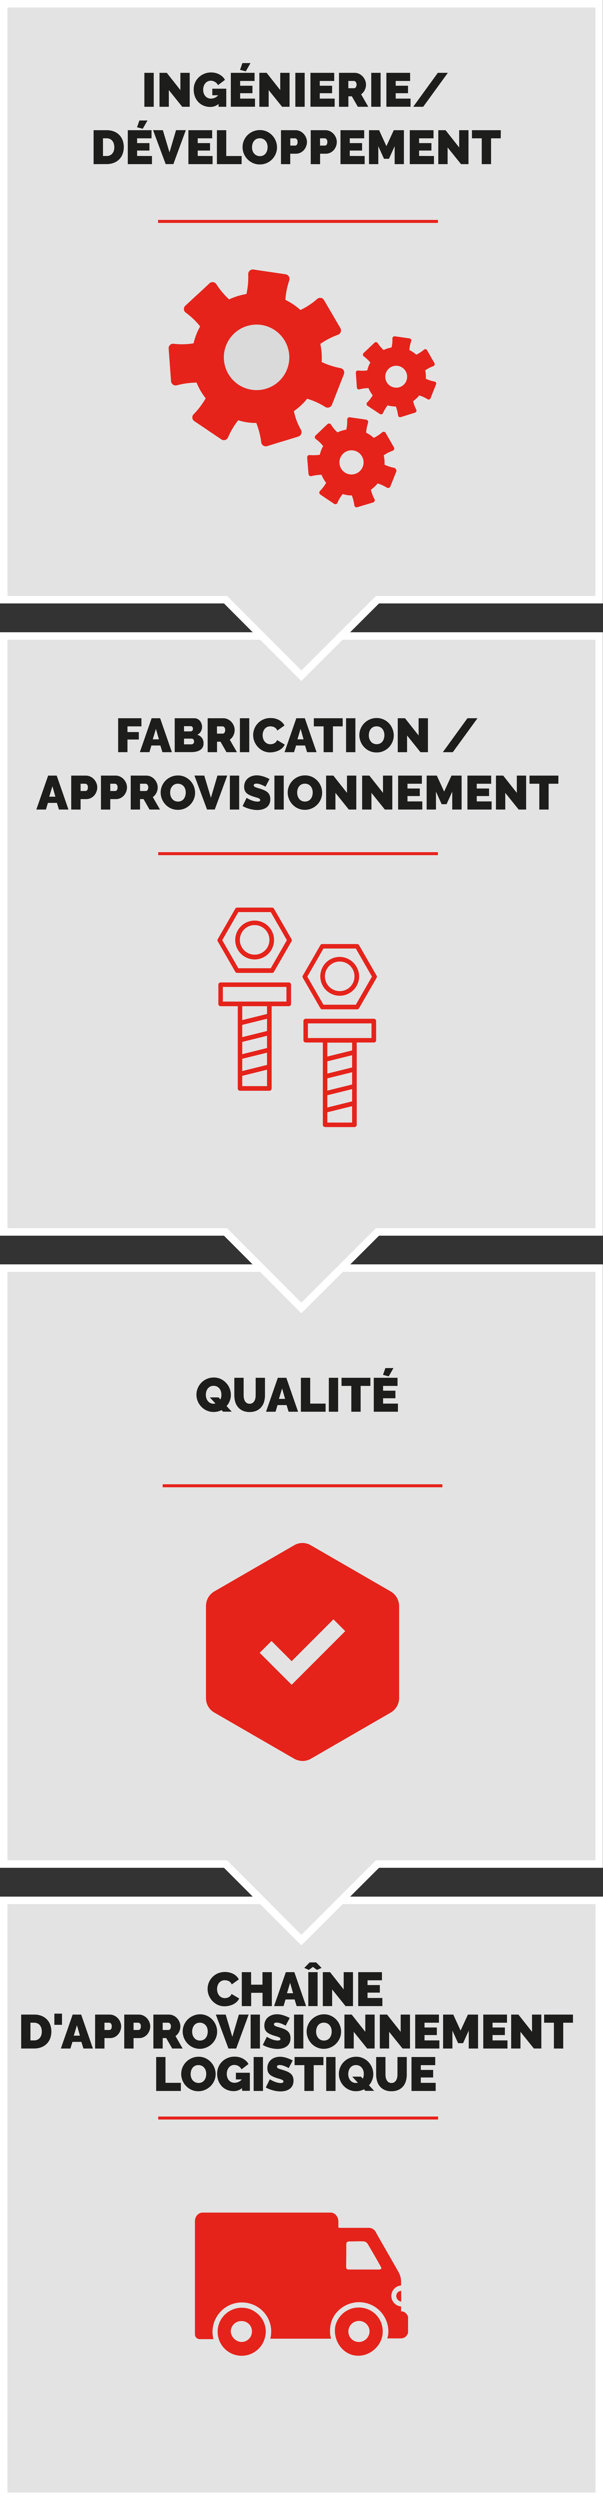 <?xml version="1.0" encoding="UTF-8"?> <svg xmlns="http://www.w3.org/2000/svg" viewBox="0 0 404 1673.4"><rect x="0" y="0" width="404" height="1673.4" fill="#333333" stroke="none"/><defs><style>.cls-1{fill:#e3e3e3;stroke:#fff;stroke-width:5px;}.cls-1,.cls-2{stroke-miterlimit:10;}.cls-2,.cls-3{fill:none;}.cls-2{stroke:#e5231b;stroke-width:2px;}.cls-4{fill:#e5231b;}.cls-5{fill:#dadada;}.cls-6{fill:#1d1d1b;}</style></defs><g id="Livello_1" data-name="Livello 1"><polyline class="cls-1" points="401.5 1522.4 401.5 1670.9 2.5 1670.9 2.5 1272 401.5 1272 401.5 1420.5 401.5 1522.4"></polyline><line class="cls-2" x1="293.5" y1="1417.7" x2="106" y2="1417.7"></line><rect class="cls-3" x="31.3" y="1327.1" width="339.5" height="121.6"></rect><path class="cls-4" d="M224.8,1556.4c-2.1,8.8,3.7,18.8,12.8,20.2,9.8,1.6,19.1-6.7,18.8-16.3a15.81,15.81,0,0,0-13.7-15.6A16.12,16.12,0,0,0,224.8,1556.4Zm8.6,4.2a7.1,7.1,0,0,1,14.2,0,7.22,7.22,0,0,1-7,7A7,7,0,0,1,233.4,1560.6Z"></path><path class="cls-4" d="M147.4,1553.8a16.08,16.08,0,1,0,29.8,11.9c2.8-8.1-1.4-16.7-9.5-20A16.26,16.26,0,0,0,147.4,1553.8Zm7.2,6.8a7.06,7.06,0,0,1,7.2-7,6.84,6.84,0,0,1,7,7,7,7,0,0,1-7,7A7.64,7.64,0,0,1,154.6,1560.6Z"></path><path class="cls-4" d="M268.8,1540.6v-7.2a3.38,3.38,0,0,0-3.3,3.5A4,4,0,0,0,268.8,1540.6Z"></path><path class="cls-4" d="M130.6,1487.3v75.1a3.21,3.21,0,0,0,3.3,3.3H143a19.32,19.32,0,0,1,1.4-13.5,19.62,19.62,0,0,1,24.6-9.8,19.4,19.4,0,0,1,12.1,23h40.7a20.32,20.32,0,0,1-.2-9.8c2.1-9.5,12.1-16,21.9-14.4a19.63,19.63,0,0,1,16.7,19.1,16.59,16.59,0,0,1-.7,4.9h8.6c2.6,0,4.2-.9,5.3-3.7v-10.9c-.9-1.9-2.1-3.5-4.7-3.5v-3.3a7.08,7.08,0,0,1-6.5-7,7,7,0,0,1,6.5-7v-3a12.91,12.91,0,0,0-1.6-5.8c-4.9-8.8-10-17.4-15.1-26.5a5.42,5.42,0,0,0-5.3-3.3H227.4c-.5,0-.7-.2-.7-.7V1487c0-3.3-2.3-6-5.1-6H135.8C132.7,1481,130.4,1483.8,130.6,1487.3ZM232,1502.4c0-1.4.5-2.1,2.1-2.1,3.3,0,6.7-.2,10,0a4.12,4.12,0,0,1,2.1,1.4c3,5.1,6,10.2,8.8,15.3q1.35,2.1-1.2,2.1h-20c-1.4,0-1.9-.5-1.9-1.9C232,1512.4,232,1507.6,232,1502.4Z"></path><polygon class="cls-1" points="2.5 848.8 2.5 1247.7 151.1 1247.7 201.9 1298.6 252.9 1247.7 401.4 1247.7 401.4 1099.2 401.4 997.3 401.4 848.8 2.5 848.8"></polygon><line class="cls-2" x1="296.4" y1="994.5" x2="109" y2="994.5"></line><rect class="cls-3" x="32.9" y="923.9" width="339.5" height="60.8"></rect><path class="cls-4" d="M261.7,1065.2l-53.5-30.9a11,11,0,0,0-11.1,0l-53.5,30.9a11.3,11.3,0,0,0-5.6,9.6v61.9a11.05,11.05,0,0,0,5.6,9.6l53.5,30.9a12,12,0,0,0,5.6,1.5,10.93,10.93,0,0,0,5.6-1.5l53.5-30.9a11.3,11.3,0,0,0,5.6-9.6v-61.9A11.4,11.4,0,0,0,261.7,1065.2Zm-66.3,62.5L174,1106.3l7.9-7.9,13.5,13.5,28-28,7.9,7.9Z"></path><polygon class="cls-1" points="2.5 425.7 2.5 824.6 151.1 824.6 201.9 875.5 252.9 824.6 401.4 824.6 401.4 676.1 401.4 574.2 401.4 425.7 2.5 425.7"></polygon><line class="cls-2" x1="293.4" y1="571.4" x2="106" y2="571.4"></line><rect class="cls-3" x="31.3" y="480.8" width="339.5" height="121.6"></rect><path class="cls-4" d="M170.6,616.2a13,13,0,1,0,13,13A13,13,0,0,0,170.6,616.2Zm0,22.8a9.9,9.9,0,1,1,9.9-9.9A9.86,9.86,0,0,1,170.6,639Z"></path><path class="cls-4" d="M227.6,640.5a13,13,0,1,0,13,13A13.17,13.17,0,0,0,227.6,640.5Zm0,22.9a9.9,9.9,0,1,1,9.9-9.9A9.86,9.86,0,0,1,227.6,663.4Z"></path><path class="cls-4" d="M195.3,628.6l-11.7-20.3a1.56,1.56,0,0,0-1.3-.8H158.9a1.44,1.44,0,0,0-1.3.8l-11.7,20.3a1.36,1.36,0,0,0,0,1.5l11.7,20.3a1.56,1.56,0,0,0,1.3.8h23.4a1.44,1.44,0,0,0,1.3-.8l11.7-20.3A1.36,1.36,0,0,0,195.3,628.6Zm-13.9,19.5H159.7l-10.8-18.8,10.8-18.8h21.7l10.8,18.8Z"></path><path class="cls-4" d="M195,672V659.1a1.54,1.54,0,0,0-1.5-1.5H147.8a1.54,1.54,0,0,0-1.5,1.5V672a1.54,1.54,0,0,0,1.5,1.5h11.5v55.1a1.54,1.54,0,0,0,1.5,1.5h19.7a1.54,1.54,0,0,0,1.5-1.5V673.5h11.5A1.54,1.54,0,0,0,195,672Zm-16.1,29.5-16.6,4.1v-8.2l16.6-4.1Zm-16.6,7.2,16.6-4.1v8.2l-16.6,4.1Zm16.6-18.6-16.6,4.1V686l16.6-4.1ZM162.3,727v-6.9l16.6-4.1v11Zm16.6-48.3-16.6,4.1v-9.3h16.6Zm13-8.3H149.3v-9.8h42.6Z"></path><path class="cls-4" d="M252.3,653l-11.7-20.3a1.56,1.56,0,0,0-1.3-.8H215.9a1.44,1.44,0,0,0-1.3.8L202.9,653a1.36,1.36,0,0,0,0,1.5l11.7,20.3a1.56,1.56,0,0,0,1.3.8h23.4a1.44,1.44,0,0,0,1.3-.8l11.7-20.3A1.36,1.36,0,0,0,252.3,653Zm-13.9,19.5H216.7l-10.8-18.8,10.8-18.8h21.7l10.8,18.8Z"></path><path class="cls-4" d="M252,696.3V683.4a1.54,1.54,0,0,0-1.5-1.5H204.8a1.54,1.54,0,0,0-1.5,1.5v12.9a1.54,1.54,0,0,0,1.5,1.5h11.5v55.1a1.54,1.54,0,0,0,1.5,1.5h19.7a1.54,1.54,0,0,0,1.5-1.5V697.8h11.5A1.47,1.47,0,0,0,252,696.3Zm-16.1,29.6L219.3,730v-8.2l16.6-4.1Zm-16.6,7.2,16.6-4.1v8.2l-16.6,4.1Zm16.6-18.6-16.6,4.1v-8.2l16.6-4.1Zm-16.6,36.9v-6.9l16.6-4.1v11Zm16.6-48.3-16.6,4.1v-9.3h16.6Zm13-8.3H206.3V685h42.6Z"></path><polygon class="cls-1" points="2.5 2.5 2.5 401.4 151.1 401.4 201.9 452.3 252.9 401.4 401.4 401.4 401.4 252.9 401.4 151 401.4 2.5 2.5 2.5"></polygon><line class="cls-2" x1="293.4" y1="148.2" x2="105.9" y2="148.2"></line><rect class="cls-3" x="31.2" y="57.6" width="339.5" height="121.6"></rect><path class="cls-5" d="M175.2,217.5a21.93,21.93,0,1,0,18.5,24.9A21.91,21.91,0,0,0,175.2,217.5Z"></path><path class="cls-4" d="M196.9,275.2a43.68,43.68,0,0,0,8.9-8.3,47.9,47.9,0,0,1,12.1,5.5,3.1,3.1,0,0,0,4.5-1.5l3.5-8.9,1-2.6,3.5-8.9a3,3,0,0,0-2.3-4.1,53.09,53.09,0,0,1-12.6-4.1,44,44,0,0,0-.9-12.1,51.32,51.32,0,0,1,11.8-6.1,3.12,3.12,0,0,0,1.7-4.4l-4.8-8.2-1.4-2.4-4.8-8.2a3,3,0,0,0-4.7-.7,48.24,48.24,0,0,1-11.1,7.3,43.66,43.66,0,0,0-10.1-6.8,51,51,0,0,1,2.6-13,3.13,3.13,0,0,0-2.4-4.1l-9.4-1.4-2.8-.4-9.4-1.4a3.08,3.08,0,0,0-3.5,3.2,52.05,52.05,0,0,1-1.2,13.2,44.77,44.77,0,0,0-11.6,3.6,51.42,51.42,0,0,1-8.5-10.1,3,3,0,0,0-4.7-.6l-7,6.5-2.1,1.9-7,6.5a3,3,0,0,0,.3,4.7,49.63,49.63,0,0,1,9.6,9.2,40.85,40.85,0,0,0-4.4,11.3,46.67,46.67,0,0,1-13.3.3,3,3,0,0,0-3.4,3.3l.7,9.5.2,2.8.7,9.5a3.1,3.1,0,0,0,3.9,2.7,53,53,0,0,1,13.2-1.8,42.37,42.37,0,0,0,6.1,10.5,51.63,51.63,0,0,1-8,10.6,3,3,0,0,0,.4,4.7l7.9,5.3,2.3,1.6,7.9,5.3a3,3,0,0,0,4.5-1.4,51.06,51.06,0,0,1,6.8-11.4,37.53,37.53,0,0,0,6,1.4,41.67,41.67,0,0,0,6.1.4A53,53,0,0,1,175,296a3.08,3.08,0,0,0,4,2.6l9.1-2.8,2.7-.8,9.1-2.8a3.13,3.13,0,0,0,1.8-4.4A42.55,42.55,0,0,1,196.9,275.2Zm-3.3-32.8a21.93,21.93,0,1,1-18.5-24.9A22,22,0,0,1,193.6,242.4Z"></path><path class="cls-4" d="M264,313.1a24.75,24.75,0,0,1-6.4-2.1,21.39,21.39,0,0,0-.5-6.2,22.94,22.94,0,0,1,6-3.1,1.58,1.58,0,0,0,.8-2.3l-2.4-4.2-.7-1.2-2.4-4.2a1.58,1.58,0,0,0-2.4-.4,25.73,25.73,0,0,1-5.6,3.7,22,22,0,0,0-5.1-3.5,28.32,28.32,0,0,1,1.3-6.6,1.66,1.66,0,0,0-1.2-2.1l-4.8-.7-1.4-.2-4.8-.7a1.58,1.58,0,0,0-1.8,1.6,24.58,24.58,0,0,1-.6,6.7,22.52,22.52,0,0,0-5.9,1.8,22.46,22.46,0,0,1-4.3-5.2,1.57,1.57,0,0,0-2.4-.3l-3.5,3.3-1,1-3.5,3.3a1.57,1.57,0,0,0,.2,2.4,23,23,0,0,1,4.9,4.7,19.34,19.34,0,0,0-2.2,5.8,32.59,32.59,0,0,1-6.8.2,1.53,1.53,0,0,0-1.7,1.7l.4,4.8.1,1.4.4,4.8a1.61,1.61,0,0,0,2,1.4,27.79,27.79,0,0,1,6.7-.9,24.34,24.34,0,0,0,3.1,5.4,26.78,26.78,0,0,1-4.1,5.4,1.56,1.56,0,0,0,.2,2.4l4,2.7,1.2.8,4,2.7a1.53,1.53,0,0,0,2.3-.7,24,24,0,0,1,3.5-5.8c1,.3,2,.5,3,.7a16.15,16.15,0,0,0,3.1.2,27.86,27.86,0,0,1,1.7,6.6,1.53,1.53,0,0,0,2,1.3l4.6-1.4,1.4-.4,4.6-1.4a1.55,1.55,0,0,0,.9-2.2,24.45,24.45,0,0,1-2.4-6.3,22.45,22.45,0,0,0,4.5-4.2,26.13,26.13,0,0,1,6.2,2.8,1.6,1.6,0,0,0,2.3-.7l1.8-4.5.5-1.3,1.8-4.5A2.21,2.21,0,0,0,264,313.1Zm-29.7,4.4a8.09,8.09,0,1,1,9.2-6.8A8.11,8.11,0,0,1,234.3,317.5Z"></path><path class="cls-4" d="M291.1,255.4a24,24,0,0,1-5.8-1.9,20.86,20.86,0,0,0-.4-5.6,23.37,23.37,0,0,1,5.4-2.8,1.46,1.46,0,0,0,.8-2l-2.2-3.8-.6-1.1-2.2-3.8a1.33,1.33,0,0,0-2.1-.3,23.7,23.7,0,0,1-5.1,3.3,20.63,20.63,0,0,0-4.6-3.1,19.58,19.58,0,0,1,1.2-5.9,1.45,1.45,0,0,0-1.1-1.9l-4.3-.6-1.3-.2-4.3-.6a1.44,1.44,0,0,0-1.6,1.5,20.06,20.06,0,0,1-.6,6,18.29,18.29,0,0,0-5.3,1.7,23.81,23.81,0,0,1-3.9-4.6,1.43,1.43,0,0,0-2.2-.3l-3.2,3-.9.9-3.2,3a1.49,1.49,0,0,0,.1,2.2,23.69,23.69,0,0,1,4.4,4.2,18.12,18.12,0,0,0-2,5.2,21,21,0,0,1-6.1.1,1.44,1.44,0,0,0-1.6,1.5l.3,4.3.1,1.3.3,4.3a1.35,1.35,0,0,0,1.8,1.2,22.89,22.89,0,0,1,6-.8,20.82,20.82,0,0,0,2.8,4.8,23.6,23.6,0,0,1-3.7,4.8,1.49,1.49,0,0,0,.2,2.2l3.6,2.4,1.1.7,3.6,2.4a1.44,1.44,0,0,0,2.1-.6,25.93,25.93,0,0,1,3.1-5.2,13.1,13.1,0,0,0,2.7.6,26.35,26.35,0,0,0,2.8.2,26.69,26.69,0,0,1,1.5,5.9,1.38,1.38,0,0,0,1.8,1.2l4.2-1.3,1.2-.4,4.2-1.3a1.43,1.43,0,0,0,.8-2,21.46,21.46,0,0,1-2.1-5.7,21,21,0,0,0,4.1-3.8,20.47,20.47,0,0,1,5.5,2.5,1.4,1.4,0,0,0,2.1-.7l1.6-4.1.5-1.2,1.6-4.1A1.34,1.34,0,0,0,291.1,255.4Zm-26.7,4a7.33,7.33,0,1,1,8.3-6.2A7.27,7.27,0,0,1,264.4,259.4Z"></path></g><g id="FR"><path class="cls-6" d="M96.73,71.47V48.75H103V71.47Z"></path><path class="cls-6" d="M113.11,60.3V71.47h-6.24V48.75h4.87l9.12,11.55V48.75h6.24V71.47h-5Z"></path><path class="cls-6" d="M146.42,69.58a8.4,8.4,0,0,1-5.6,2,11.38,11.38,0,0,1-4.22-.79,10.09,10.09,0,0,1-3.52-2.28,11.28,11.28,0,0,1-2.4-3.68,12.9,12.9,0,0,1-.9-5,11.09,11.09,0,0,1,.9-4.47,11.21,11.21,0,0,1,2.46-3.58,11.84,11.84,0,0,1,8.29-3.28,12.89,12.89,0,0,1,2.95.33,10.7,10.7,0,0,1,2.6,1,10.26,10.26,0,0,1,2.16,1.56,7.87,7.87,0,0,1,1.57,2.07l-4.64,3.55a5.22,5.22,0,0,0-2-2.16,5.46,5.46,0,0,0-2.85-.82,4.63,4.63,0,0,0-2.05.45,4.86,4.86,0,0,0-1.6,1.25,6,6,0,0,0-1.06,1.9,7.53,7.53,0,0,0-.38,2.42,7.38,7.38,0,0,0,.38,2.43,5.63,5.63,0,0,0,1.08,1.87,4.61,4.61,0,0,0,1.64,1.22,5.16,5.16,0,0,0,2.15.43,6.37,6.37,0,0,0,4.8-2.24h-3.94V59.37h9.35v12.1h-5.16Z"></path><path class="cls-6" d="M170.84,66v5.44H154.65V48.75h15.9v5.44h-9.66v3.2h8.25v5h-8.25V66Zm-6.18-18.24-3.84-1,1.6-4.54h5.41Z"></path><path class="cls-6" d="M180,60.3V71.47h-6.24V48.75h4.87l9.12,11.55V48.75H194V71.47h-5Z"></path><path class="cls-6" d="M197.88,71.47V48.75h6.24V71.47Z"></path><path class="cls-6" d="M224.21,66v5.44H208V48.75h15.91v5.44h-9.67v3.2h8.26v5h-8.26V66Z"></path><path class="cls-6" d="M227.13,71.47V48.75h10.43a6.88,6.88,0,0,1,3.07.69,8,8,0,0,1,2.42,1.79,8.25,8.25,0,0,1,1.58,2.53,7.65,7.65,0,0,1,.58,2.86,8.06,8.06,0,0,1-.87,3.7,7.47,7.47,0,0,1-2.4,2.8l4.8,8.35h-7l-4-7h-2.33v7Zm6.24-12.42h3.93a1.36,1.36,0,0,0,1.07-.64,2.78,2.78,0,0,0,.5-1.79,2.56,2.56,0,0,0-.58-1.81,1.61,1.61,0,0,0-1.15-.62h-3.77Z"></path><path class="cls-6" d="M248.73,71.47V48.75H255V71.47Z"></path><path class="cls-6" d="M275.06,66v5.44H258.87V48.75h15.9v5.44h-9.66v3.2h8.26v5h-8.26V66Z"></path><path class="cls-6" d="M300.05,48.75,283.54,71.47h-6.69l16.48-22.72Z"></path><path class="cls-6" d="M62.71,109.87V87.15h8.74a12.91,12.91,0,0,1,5,.89,10.05,10.05,0,0,1,5.76,6,13.78,13.78,0,0,1-.08,9.08,10,10,0,0,1-5.94,5.89,12.81,12.81,0,0,1-4.7.82ZM76.57,98.48a7.86,7.86,0,0,0-.35-2.4,5.37,5.37,0,0,0-1-1.86A4.63,4.63,0,0,0,73.59,93a5.11,5.11,0,0,0-2.14-.43H69v11.84h2.5a5,5,0,0,0,2.17-.45,4.53,4.53,0,0,0,1.62-1.25,5.32,5.32,0,0,0,1-1.89A7.74,7.74,0,0,0,76.57,98.48Z"></path><path class="cls-6" d="M101.82,104.43v5.44H85.62V87.15h15.91v5.44H91.86v3.2h8.26v5H91.86v3.59ZM95.64,86.19l-3.84-1,1.6-4.54h5.41Z"></path><path class="cls-6" d="M109.11,87.15,113.56,102l4.38-14.88h6.56l-8.35,22.72H111l-8.45-22.72Z"></path><path class="cls-6" d="M142.42,104.43v5.44H126.23V87.15h15.91v5.44h-9.67v3.2h8.26v5h-8.26v3.59Z"></path><path class="cls-6" d="M145.33,109.87V87.15h6.25v17.28h10.3v5.44Z"></path><path class="cls-6" d="M174,110.06a11,11,0,0,1-4.71-1,11.62,11.62,0,0,1-3.61-2.61,11.87,11.87,0,0,1-2.34-3.69,11.57,11.57,0,0,1-.83-4.29,11.21,11.21,0,0,1,.86-4.32,11.49,11.49,0,0,1,2.42-3.67A11.83,11.83,0,0,1,169.48,88a11.5,11.5,0,0,1,4.65-.94,11,11,0,0,1,4.71,1,11.56,11.56,0,0,1,3.62,2.63,11.91,11.91,0,0,1,2.32,3.71,11.63,11.63,0,0,1,.81,4.26,11.15,11.15,0,0,1-.86,4.3,11.58,11.58,0,0,1-6.07,6.19A11.18,11.18,0,0,1,174,110.06Zm-5.15-11.52a7.9,7.9,0,0,0,.31,2.23,6.18,6.18,0,0,0,1,1.9,5.21,5.21,0,0,0,6.28,1.33,4.61,4.61,0,0,0,1.61-1.38,5.76,5.76,0,0,0,.93-1.93,8.35,8.35,0,0,0,.3-2.21,7.9,7.9,0,0,0-.31-2.23,5.67,5.67,0,0,0-1-1.89,4.8,4.8,0,0,0-3.92-1.8,4.93,4.93,0,0,0-2.32.51,4.75,4.75,0,0,0-1.62,1.36,5.73,5.73,0,0,0-.94,1.92A8,8,0,0,0,168.86,98.54Z"></path><path class="cls-6" d="M188.25,109.87V87.15H198a6.88,6.88,0,0,1,3.07.69,7.9,7.9,0,0,1,2.42,1.79,8.25,8.25,0,0,1,1.58,2.53,7.46,7.46,0,0,1,.58,2.86,8,8,0,0,1-.55,2.93,8.21,8.21,0,0,1-1.52,2.53,7.34,7.34,0,0,1-2.37,1.76,7.13,7.13,0,0,1-3.05.65h-3.71v7Zm6.24-12.42h3.29a1.46,1.46,0,0,0,1.08-.53,2.78,2.78,0,0,0,.49-1.9,2.53,2.53,0,0,0-.57-1.92,1.77,1.77,0,0,0-1.16-.51h-3.13Z"></path><path class="cls-6" d="M208.18,109.87V87.15H218a6.92,6.92,0,0,1,3.08.69,7.86,7.86,0,0,1,2.41,1.79,8.47,8.47,0,0,1,1.59,2.53,7.64,7.64,0,0,1,.57,2.86,8.31,8.31,0,0,1-2.06,5.46,7.34,7.34,0,0,1-2.37,1.76,7.2,7.2,0,0,1-3.06.65h-3.71v7Zm6.24-12.42h3.3a1.44,1.44,0,0,0,1.07-.53,2.78,2.78,0,0,0,.5-1.9,2.53,2.53,0,0,0-.58-1.92,1.74,1.74,0,0,0-1.15-.51h-3.14Z"></path><path class="cls-6" d="M244.31,104.43v5.44H228.12V87.15H244v5.44h-9.66v3.2h8.25v5h-8.25v3.59Z"></path><path class="cls-6" d="M264.41,109.87v-12l-3.81,8.42h-3.33l-3.81-8.42v12h-6.24V87.15H254l4.89,10.69,4.93-10.69h6.79v22.72Z"></path><path class="cls-6" d="M290.74,104.43v5.44H274.55V87.15h15.9v5.44h-9.66v3.2h8.26v5h-8.26v3.59Z"></path><path class="cls-6" d="M299.89,98.7v11.17h-6.24V87.15h4.87l9.12,11.55V87.15h6.24v22.72h-5Z"></path><path class="cls-6" d="M335.48,92.59H329v17.28h-6.24V92.59h-6.56V87.15h19.33Z"></path><path class="cls-6" d="M79.16,503.47V480.75H94.75v5.44H85.4V490H93V495H85.4v8.45Z"></path><path class="cls-6" d="M101.59,480.75h5.7l7.87,22.72h-6.34L107.45,499h-6l-1.34,4.45H93.69Zm4.87,14.11-2-7-2.11,7Z"></path><path class="cls-6" d="M136.38,497.64a5,5,0,0,1-2.4,4.45,8.25,8.25,0,0,1-2.61,1,13.89,13.89,0,0,1-3.15.34H117.05V480.75h13.18a4.52,4.52,0,0,1,2.15.51,5.27,5.27,0,0,1,1.63,1.33,6.1,6.1,0,0,1,1,1.85,6.54,6.54,0,0,1,.37,2.13,6.21,6.21,0,0,1-.82,3.06,5.1,5.1,0,0,1-2.45,2.19,5.54,5.54,0,0,1,4.23,5.82Zm-13.09-11.58v3.49h4.26a2.08,2.08,0,0,0,1.16-.35,1.6,1.6,0,0,0,.53-1.41,1.71,1.71,0,0,0-.45-1.33,1.52,1.52,0,0,0-1-.4Zm6.75,10.3a2.17,2.17,0,0,0-.45-1.39,1.42,1.42,0,0,0-1.15-.56h-5.15v3.81h4.93a1.84,1.84,0,0,0,1.29-.48A1.78,1.78,0,0,0,130,496.36Z"></path><path class="cls-6" d="M139.13,503.47V480.75h10.43a6.88,6.88,0,0,1,3.07.69,7.74,7.74,0,0,1,2.42,1.79,8.25,8.25,0,0,1,1.58,2.53,7.42,7.42,0,0,1,.58,2.86,8.09,8.09,0,0,1-.87,3.7,7.47,7.47,0,0,1-2.4,2.8l4.8,8.35h-7l-4-7h-2.33v7Zm6.24-12.42h3.93a1.38,1.38,0,0,0,1.08-.64,2.85,2.85,0,0,0,.49-1.79,2.6,2.6,0,0,0-.57-1.81,1.64,1.64,0,0,0-1.16-.62h-3.77Z"></path><path class="cls-6" d="M160.73,503.47V480.75H167v22.72Z"></path><path class="cls-6" d="M169.62,491.92a11.38,11.38,0,0,1,3.08-7.72,11.38,11.38,0,0,1,8.54-3.58A11.41,11.41,0,0,1,187,482a8.91,8.91,0,0,1,3.6,3.6L185.78,489a4,4,0,0,0-.84-1.37,4.56,4.56,0,0,0-1.17-.87,5.35,5.35,0,0,0-1.33-.45,7.73,7.73,0,0,0-1.33-.12,4.62,4.62,0,0,0-3.92,1.9,6.23,6.23,0,0,0-.93,1.92,7.82,7.82,0,0,0-.3,2.13,7.48,7.48,0,0,0,.35,2.27,6,6,0,0,0,1,1.92,5,5,0,0,0,1.64,1.33,4.78,4.78,0,0,0,2.2.49,6,6,0,0,0,1.31-.14,5,5,0,0,0,1.29-.48,4.24,4.24,0,0,0,1.12-.86,3.94,3.94,0,0,0,.79-1.3l5.09,3a6.53,6.53,0,0,1-1.56,2.24,9.65,9.65,0,0,1-2.36,1.66,12.89,12.89,0,0,1-2.85,1,13.41,13.41,0,0,1-3,.35,10.58,10.58,0,0,1-4.63-1,11.7,11.7,0,0,1-3.61-2.67,12,12,0,0,1-2.35-3.78A11.44,11.44,0,0,1,169.62,491.92Z"></path><path class="cls-6" d="M198.52,480.75h5.7l7.87,22.72h-6.34L204.38,499h-6L197,503.47h-6.36Zm4.86,14.11-2-7-2.11,7Z"></path><path class="cls-6" d="M229.59,486.19h-6.53v17.28h-6.24V486.19h-6.56v-5.44h19.33Z"></path><path class="cls-6" d="M231.86,503.47V480.75h6.24v22.72Z"></path><path class="cls-6" d="M252.25,503.66a11,11,0,0,1-4.71-1,11.62,11.62,0,0,1-3.61-2.61,11.8,11.8,0,0,1-2.34-3.7,11.48,11.48,0,0,1-.83-4.28,11.21,11.21,0,0,1,.86-4.32,11.49,11.49,0,0,1,2.42-3.67,11.83,11.83,0,0,1,3.68-2.53,11.35,11.35,0,0,1,4.66-.94,11,11,0,0,1,4.7,1,11.56,11.56,0,0,1,3.62,2.63A11.79,11.79,0,0,1,263,488a11.58,11.58,0,0,1,.81,4.25,11.16,11.16,0,0,1-.86,4.31,11.58,11.58,0,0,1-6.07,6.19A11.18,11.18,0,0,1,252.25,503.66Zm-5.15-11.52a7.45,7.45,0,0,0,.32,2.22,5.72,5.72,0,0,0,1,1.91,4.8,4.8,0,0,0,1.61,1.34,5.53,5.53,0,0,0,4.66,0,4.82,4.82,0,0,0,1.61-1.38,5.82,5.82,0,0,0,.93-1.94,8.23,8.23,0,0,0,.31-2.2,7.91,7.91,0,0,0-.32-2.23,5.67,5.67,0,0,0-1-1.89,4.8,4.8,0,0,0-3.92-1.8,4.93,4.93,0,0,0-2.32.51,4.75,4.75,0,0,0-1.62,1.36,5.73,5.73,0,0,0-.94,1.92A8,8,0,0,0,247.1,492.14Z"></path><path class="cls-6" d="M272.73,492.3v11.17h-6.24V480.75h4.86l9.12,11.55V480.75h6.24v22.72h-5Z"></path><path class="cls-6" d="M319.9,480.75l-16.52,22.72h-6.69l16.48-22.72Z"></path><path class="cls-6" d="M32.25,519.15H38l7.87,22.72H39.48l-1.37-4.45h-6l-1.35,4.45H24.35Zm4.86,14.11-2-7-2.11,7Z"></path><path class="cls-6" d="M47.71,541.87V519.15H57.5a6.88,6.88,0,0,1,3.07.69A7.86,7.86,0,0,1,63,521.63a8.25,8.25,0,0,1,1.58,2.53,7.65,7.65,0,0,1,.58,2.86,8.39,8.39,0,0,1-2.07,5.46,7.34,7.34,0,0,1-2.37,1.76,7.13,7.13,0,0,1-3.05.65H54v7ZM54,529.45h3.29a1.42,1.42,0,0,0,1.07-.53,2.78,2.78,0,0,0,.5-1.9,2.49,2.49,0,0,0-.58-1.92,1.73,1.73,0,0,0-1.15-.51H54Z"></path><path class="cls-6" d="M67.64,541.87V519.15h9.79a6.92,6.92,0,0,1,3.08.69,7.82,7.82,0,0,1,2.41,1.79,8.47,8.47,0,0,1,1.59,2.53,7.64,7.64,0,0,1,.57,2.86,8.22,8.22,0,0,1-.54,2.93A8.4,8.4,0,0,1,83,532.48a7.34,7.34,0,0,1-2.37,1.76,7.2,7.2,0,0,1-3.06.65H73.88v7Zm6.24-12.42h3.3a1.44,1.44,0,0,0,1.07-.53,2.78,2.78,0,0,0,.5-1.9,2.53,2.53,0,0,0-.58-1.92,1.74,1.74,0,0,0-1.15-.51H73.88Z"></path><path class="cls-6" d="M87.58,541.87V519.15H98a6.88,6.88,0,0,1,3.07.69,7.74,7.74,0,0,1,2.42,1.79,8.25,8.25,0,0,1,1.58,2.53,7.65,7.65,0,0,1,.58,2.86,8.06,8.06,0,0,1-.87,3.7,7.47,7.47,0,0,1-2.4,2.8l4.8,8.35h-7l-4-7H93.82v7Zm6.24-12.42h3.93a1.39,1.39,0,0,0,1.08-.64,2.85,2.85,0,0,0,.49-1.79,2.6,2.6,0,0,0-.57-1.81,1.64,1.64,0,0,0-1.16-.62H93.82Z"></path><path class="cls-6" d="M119.13,542.06a11,11,0,0,1-4.71-1,11.62,11.62,0,0,1-3.61-2.61,12,12,0,0,1-2.34-3.7,11.48,11.48,0,0,1-.83-4.28,11,11,0,0,1,.87-4.32,11.47,11.47,0,0,1,2.41-3.67A12,12,0,0,1,114.6,520a11.35,11.35,0,0,1,4.66-.94,10.93,10.93,0,0,1,4.7,1,11.56,11.56,0,0,1,3.62,2.63,11.79,11.79,0,0,1,2.32,3.71,11.62,11.62,0,0,1,.81,4.25,11.16,11.16,0,0,1-.86,4.31,11.92,11.92,0,0,1-2.4,3.65,12.05,12.05,0,0,1-3.66,2.54A11.23,11.23,0,0,1,119.13,542.06ZM114,530.54a7.45,7.45,0,0,0,.32,2.22,5.72,5.72,0,0,0,1,1.91,4.8,4.8,0,0,0,1.61,1.34,5.53,5.53,0,0,0,4.66,0,4.84,4.84,0,0,0,1.62-1.38,6,6,0,0,0,.92-1.94,7.95,7.95,0,0,0,0-4.43,5.67,5.67,0,0,0-1-1.89,5.29,5.29,0,0,0-6.24-1.29,4.63,4.63,0,0,0-1.61,1.36,5.57,5.57,0,0,0-1,1.92A8,8,0,0,0,114,530.54Z"></path><path class="cls-6" d="M136.86,519.15,141.31,534l4.38-14.88h6.56l-8.35,22.72h-5.19l-8.44-22.72Z"></path><path class="cls-6" d="M154,541.87V519.15h6.24v22.72Z"></path><path class="cls-6" d="M177.88,526.57a18.51,18.51,0,0,0-2-1,17.24,17.24,0,0,0-1.94-.72,6.78,6.78,0,0,0-2.1-.34,2.89,2.89,0,0,0-1.32.26.9.9,0,0,0-.5.86,1,1,0,0,0,.29.74,2.76,2.76,0,0,0,.83.53,10.64,10.64,0,0,0,1.33.46l1.77.54a24.26,24.26,0,0,1,2.84,1.06,8.85,8.85,0,0,1,2.16,1.36,5.33,5.33,0,0,1,1.37,1.9,6.93,6.93,0,0,1,.48,2.72,7.15,7.15,0,0,1-.75,3.44,6.2,6.2,0,0,1-2,2.23,8.55,8.55,0,0,1-2.79,1.2,13.72,13.72,0,0,1-3.12.37,17.5,17.5,0,0,1-2.56-.2,20.17,20.17,0,0,1-2.61-.54,22,22,0,0,1-2.49-.83,15.92,15.92,0,0,1-2.23-1.09l2.69-5.47a20.16,20.16,0,0,0,2.34,1.25,16.67,16.67,0,0,0,2.32.86,9.06,9.06,0,0,0,2.64.38,2.67,2.67,0,0,0,1.42-.27.82.82,0,0,0,.4-.72,1,1,0,0,0-.4-.81,3.41,3.41,0,0,0-1.1-.6q-.7-.25-1.62-.51c-.61-.17-1.25-.37-1.93-.61a17.08,17.08,0,0,1-2.6-1.1,7,7,0,0,1-1.79-1.34,5,5,0,0,1-1-1.72,6.74,6.74,0,0,1-.33-2.2,7.77,7.77,0,0,1,.68-3.33,6.86,6.86,0,0,1,1.88-2.4,8.39,8.39,0,0,1,2.7-1.46,10.33,10.33,0,0,1,3.22-.49,12.21,12.21,0,0,1,2.43.24,20.76,20.76,0,0,1,2.29.6c.73.25,1.42.52,2.06.8s1.22.56,1.73.82Z"></path><path class="cls-6" d="M183.86,541.87V519.15h6.24v22.72Z"></path><path class="cls-6" d="M204.25,542.06a11,11,0,0,1-4.71-1,11.62,11.62,0,0,1-3.61-2.61,11.8,11.8,0,0,1-2.34-3.7,11.48,11.48,0,0,1-.83-4.28,11.21,11.21,0,0,1,.86-4.32,11.66,11.66,0,0,1,2.42-3.67,11.83,11.83,0,0,1,3.68-2.53,11.35,11.35,0,0,1,4.66-.94,11,11,0,0,1,4.7,1,11.56,11.56,0,0,1,3.62,2.63,11.79,11.79,0,0,1,2.32,3.71,11.62,11.62,0,0,1,.81,4.25,11.16,11.16,0,0,1-.86,4.31,11.58,11.58,0,0,1-6.07,6.19A11.15,11.15,0,0,1,204.25,542.06Zm-5.15-11.52a7.45,7.45,0,0,0,.32,2.22,5.72,5.72,0,0,0,1,1.91A4.8,4.8,0,0,0,202,536a5.53,5.53,0,0,0,4.66,0,4.71,4.71,0,0,0,1.61-1.38,5.82,5.82,0,0,0,.93-1.94,8.23,8.23,0,0,0,.31-2.2,7.91,7.91,0,0,0-.32-2.23,5.67,5.67,0,0,0-1-1.89,4.8,4.8,0,0,0-3.92-1.8,4.93,4.93,0,0,0-2.32.51,4.75,4.75,0,0,0-1.62,1.36,5.73,5.73,0,0,0-.94,1.92A8,8,0,0,0,199.1,530.54Z"></path><path class="cls-6" d="M224.73,530.7v11.17h-6.24V519.15h4.86l9.12,11.55V519.15h6.24v22.72h-5Z"></path><path class="cls-6" d="M248.86,530.7v11.17h-6.24V519.15h4.86l9.12,11.55V519.15h6.24v22.72h-5Z"></path><path class="cls-6" d="M282.94,536.43v5.44h-16.2V519.15h15.91v5.44H273v3.2h8.26v5.05H273v3.59Z"></path><path class="cls-6" d="M303,541.87v-12l-3.81,8.42H295.9l-3.81-8.42v12h-6.24V519.15h6.81l4.9,10.69,4.93-10.69h6.78v22.72Z"></path><path class="cls-6" d="M329.37,536.43v5.44h-16.2V519.15h15.91v5.44h-9.67v3.2h8.26v5.05h-8.26v3.59Z"></path><path class="cls-6" d="M338.52,530.7v11.17h-6.24V519.15h4.86l9.12,11.55V519.15h6.24v22.72h-5Z"></path><path class="cls-6" d="M374.1,524.59h-6.53v17.28h-6.24V524.59h-6.56v-5.44H374.1Z"></path><path class="cls-6" d="M148.41,943.85a11,11,0,0,1-2.51.93,12.13,12.13,0,0,1-2.8.32,11.12,11.12,0,0,1-4.71-1,11.71,11.71,0,0,1-6.78-10.58,11.29,11.29,0,0,1,.86-4.32,11.65,11.65,0,0,1,2.42-3.68,11.53,11.53,0,0,1,8.33-3.49,10.84,10.84,0,0,1,4.71,1,11.82,11.82,0,0,1,6.75,10.61,11.15,11.15,0,0,1-.75,4.05,11.28,11.28,0,0,1-2.13,3.47l3.46,3.74h-5.83Zm-5.25-4.28a4.88,4.88,0,0,0,1.18-.13l-3.74-4.1h5.82l1.25,1.38a5.93,5.93,0,0,0,.51-1.54,8,8,0,0,0,.16-1.63,7.45,7.45,0,0,0-.32-2.22,5.74,5.74,0,0,0-1-1.91,4.92,4.92,0,0,0-1.63-1.33,5,5,0,0,0-2.29-.49,4.71,4.71,0,0,0-2.32.53,5,5,0,0,0-1.62,1.37,5.73,5.73,0,0,0-.94,1.92,7.78,7.78,0,0,0-.31,2.19,7.91,7.91,0,0,0,.32,2.23,6.07,6.07,0,0,0,1,1.9,4.67,4.67,0,0,0,1.62,1.33A5.06,5.06,0,0,0,143.16,939.57Z"></path><path class="cls-6" d="M167.26,939.6a3.42,3.42,0,0,0,1.85-.48,3.8,3.8,0,0,0,1.25-1.27,5.78,5.78,0,0,0,.7-1.8,10,10,0,0,0,.23-2.15V922.22h6.24V933.9a15.76,15.76,0,0,1-.61,4.43A9.7,9.7,0,0,1,175,941.9a9,9,0,0,1-3.21,2.37,11.11,11.11,0,0,1-4.56.86,10.82,10.82,0,0,1-4.66-.91,8.87,8.87,0,0,1-3.18-2.45,9.79,9.79,0,0,1-1.83-3.56,15.91,15.91,0,0,1-.57-4.31V922.22h6.24V933.9a10.14,10.14,0,0,0,.22,2.16,5.86,5.86,0,0,0,.7,1.83,3.68,3.68,0,0,0,1.24,1.24A3.42,3.42,0,0,0,167.26,939.6Z"></path><path class="cls-6" d="M186.14,922.22h5.69l7.87,22.72h-6.33L192,940.49h-6.05l-1.34,4.45h-6.37ZM191,936.33l-2-7-2.11,7Z"></path><path class="cls-6" d="M201.59,944.94V922.22h6.24V939.5h10.31v5.44Z"></path><path class="cls-6" d="M220.31,944.94V922.22h6.24v22.72Z"></path><path class="cls-6" d="M248.15,927.66h-6.53v17.28h-6.24V927.66h-6.56v-5.44h19.33Z"></path><path class="cls-6" d="M266.61,939.5v5.44H250.42V922.22h15.91v5.44h-9.67v3.2h8.26v5.06h-8.26v3.58Zm-6.17-18.24-3.84-1,1.6-4.55h5.41Z"></path><path class="cls-6" d="M139.09,1331.23a11.1,11.1,0,0,1,.79-4.1,10.91,10.91,0,0,1,2.29-3.61,11.69,11.69,0,0,1,3.64-2.6,12.65,12.65,0,0,1,10.61.37,8.91,8.91,0,0,1,3.6,3.6l-4.77,3.39a4,4,0,0,0-.84-1.37,4.81,4.81,0,0,0-1.17-.87,5,5,0,0,0-1.33-.44,6.88,6.88,0,0,0-1.33-.13,4.73,4.73,0,0,0-2.32.53,4.84,4.84,0,0,0-1.6,1.37,6.34,6.34,0,0,0-.93,1.92,7.93,7.93,0,0,0-.3,2.13,7.43,7.43,0,0,0,.35,2.27,5.91,5.91,0,0,0,1,1.92,4.84,4.84,0,0,0,1.64,1.33,4.78,4.78,0,0,0,2.2.5,6.06,6.06,0,0,0,1.31-.15,4.38,4.38,0,0,0,1.29-.48,4.24,4.24,0,0,0,1.12-.86,3.84,3.84,0,0,0,.79-1.3l5.09,3a6.53,6.53,0,0,1-1.56,2.24,10,10,0,0,1-2.36,1.67,12.87,12.87,0,0,1-2.85,1,13.41,13.41,0,0,1-3,.35,10.44,10.44,0,0,1-4.63-1,11.7,11.7,0,0,1-3.61-2.67,12,12,0,0,1-2.35-3.77A11.53,11.53,0,0,1,139.09,1331.23Z"></path><path class="cls-6" d="M182.13,1320.06v22.72h-6.24v-8.9h-7.61v8.9H162v-22.72h6.24v8.38h7.61v-8.38Z"></path><path class="cls-6" d="M191.51,1320.06h5.7l7.87,22.72h-6.34l-1.37-4.45h-6.05l-1.35,4.45h-6.36Zm4.86,14.11-2-7-2.11,7Z"></path><path class="cls-6" d="M203.86,1317.21l3.62-3.68h4.35l3.62,3.68-3.08,1.35-2.72-2-2.72,2Zm2.69,25.57v-22.72h6.24v22.72Z"></path><path class="cls-6" d="M222.52,1331.61v11.17h-6.24v-22.72h4.86l9.12,11.55v-11.55h6.24v22.72h-5Z"></path><path class="cls-6" d="M256.18,1337.34v5.44H240v-22.72h15.9v5.44h-9.66v3.2h8.25v5.06h-8.25v3.58Z"></path><path class="cls-6" d="M14.18,1371.18v-22.72h8.74a12.72,12.72,0,0,1,5,.9,10,10,0,0,1,5.76,6,13.64,13.64,0,0,1-.08,9.09,10.16,10.16,0,0,1-2.32,3.58,10.33,10.33,0,0,1-3.62,2.3,12.77,12.77,0,0,1-4.7.82ZM28,1359.79a7.86,7.86,0,0,0-.35-2.4,5.37,5.37,0,0,0-1-1.86,4.63,4.63,0,0,0-1.62-1.2,5.11,5.11,0,0,0-2.14-.43h-2.5v11.84h2.5a5,5,0,0,0,2.17-.45,4.44,4.44,0,0,0,1.62-1.25,5.36,5.36,0,0,0,1-1.88A7.85,7.85,0,0,0,28,1359.79Z"></path><path class="cls-6" d="M36.42,1355.31v-7.49h5.12v7.49Z"></path><path class="cls-6" d="M48.68,1348.46h5.7l7.87,22.72H55.91l-1.38-4.45h-6l-1.35,4.45H40.77Zm4.86,14.11-2-7-2.11,7Z"></path><path class="cls-6" d="M63.72,1371.18v-22.72h9.79a6.88,6.88,0,0,1,3.07.69,7.9,7.9,0,0,1,2.42,1.79,8.37,8.37,0,0,1,1.58,2.53,7.46,7.46,0,0,1,.58,2.86,8.39,8.39,0,0,1-2.07,5.46,7.41,7.41,0,0,1-2.36,1.76,7.06,7.06,0,0,1-3.06.65H70v7ZM70,1358.76h3.29a1.46,1.46,0,0,0,1.08-.52,2.83,2.83,0,0,0,.49-1.91,2.53,2.53,0,0,0-.57-1.92,1.77,1.77,0,0,0-1.16-.51H70Z"></path><path class="cls-6" d="M83.24,1371.18v-22.72H93a6.88,6.88,0,0,1,3.07.69,7.9,7.9,0,0,1,2.42,1.79,8.37,8.37,0,0,1,1.58,2.53,7.46,7.46,0,0,1,.58,2.86,8,8,0,0,1-.55,2.93,8.21,8.21,0,0,1-1.52,2.53,7.41,7.41,0,0,1-2.36,1.76,7.06,7.06,0,0,1-3.06.65H89.48v7Zm6.24-12.42h3.29a1.48,1.48,0,0,0,1.08-.52,2.83,2.83,0,0,0,.49-1.91,2.53,2.53,0,0,0-.57-1.92,1.77,1.77,0,0,0-1.16-.51H89.48Z"></path><path class="cls-6" d="M102.76,1371.18v-22.72h10.43a6.88,6.88,0,0,1,3.07.69,7.9,7.9,0,0,1,2.42,1.79,8.37,8.37,0,0,1,1.58,2.53,7.46,7.46,0,0,1,.58,2.86,8.06,8.06,0,0,1-.87,3.7,7.47,7.47,0,0,1-2.4,2.8l4.8,8.35h-7l-4-7H109v7Zm6.24-12.42h3.93a1.38,1.38,0,0,0,1.08-.64,2.85,2.85,0,0,0,.49-1.79,2.6,2.6,0,0,0-.57-1.81,1.64,1.64,0,0,0-1.16-.62H109Z"></path><path class="cls-6" d="M133.89,1371.37a11,11,0,0,1-4.7-1,11.66,11.66,0,0,1-3.62-2.61,11.84,11.84,0,0,1-2.33-3.69,11.37,11.37,0,0,1-.83-4.29,11.07,11.07,0,0,1,.86-4.32,11.49,11.49,0,0,1,2.42-3.67,11.8,11.8,0,0,1,3.68-2.52,11.31,11.31,0,0,1,4.65-1,11,11,0,0,1,4.71,1,11.63,11.63,0,0,1,5.93,6.34,11.48,11.48,0,0,1,.82,4.26,11,11,0,0,1-.87,4.3,11.46,11.46,0,0,1-2.4,3.65,11.81,11.81,0,0,1-3.66,2.54A11.2,11.2,0,0,1,133.89,1371.37Zm-5.15-11.52a7.91,7.91,0,0,0,.32,2.23,5.67,5.67,0,0,0,1,1.9,4.8,4.8,0,0,0,3.94,1.86,4.92,4.92,0,0,0,2.33-.53,4.73,4.73,0,0,0,1.62-1.38,6,6,0,0,0,.93-1.93,8.29,8.29,0,0,0,.3-2.21,7.91,7.91,0,0,0-.32-2.23,5.5,5.5,0,0,0-1-1.88,5.27,5.27,0,0,0-6.24-1.3,4.77,4.77,0,0,0-1.62,1.36,5.73,5.73,0,0,0-.94,1.92A7.78,7.78,0,0,0,128.74,1359.85Z"></path><path class="cls-6" d="M151.21,1348.46l4.44,14.88,4.39-14.88h6.56l-8.35,22.72h-5.19l-8.45-22.72Z"></path><path class="cls-6" d="M167.91,1371.18v-22.72h6.24v22.72Z"></path><path class="cls-6" d="M191.4,1355.88a17.75,17.75,0,0,0-2-1,16.36,16.36,0,0,0-1.93-.72,7.19,7.19,0,0,0-2.1-.34,2.94,2.94,0,0,0-1.33.26.89.89,0,0,0-.49.86,1,1,0,0,0,.28.74,2.83,2.83,0,0,0,.84.53,10.09,10.09,0,0,0,1.33.46c.52.15,1.11.33,1.77.55a23.47,23.47,0,0,1,2.83,1,8.77,8.77,0,0,1,2.16,1.36,5.27,5.27,0,0,1,1.38,1.91,6.86,6.86,0,0,1,.48,2.72,7.2,7.2,0,0,1-.75,3.44,6.2,6.2,0,0,1-2,2.22,8.37,8.37,0,0,1-2.78,1.2,13.3,13.3,0,0,1-3.12.37,18.84,18.84,0,0,1-2.56-.19,21.24,21.24,0,0,1-2.61-.55,22,22,0,0,1-2.49-.83,14.91,14.91,0,0,1-2.23-1.09l2.69-5.47a18.07,18.07,0,0,0,2.34,1.25,15.77,15.77,0,0,0,2.31.86,9.19,9.19,0,0,0,2.65.39,2.59,2.59,0,0,0,1.42-.28.82.82,0,0,0,.4-.72,1,1,0,0,0-.4-.81,3.64,3.64,0,0,0-1.1-.59c-.47-.17-1-.34-1.62-.52s-1.25-.37-1.94-.6a17.34,17.34,0,0,1-2.59-1.11,7,7,0,0,1-1.79-1.34,4.72,4.72,0,0,1-1-1.71,6.79,6.79,0,0,1-.34-2.21,7.62,7.62,0,0,1,.69-3.33,6.84,6.84,0,0,1,1.87-2.4,8.53,8.53,0,0,1,2.71-1.46,10.27,10.27,0,0,1,3.21-.49,12.24,12.24,0,0,1,2.44.24,18.61,18.61,0,0,1,2.28.61,19.86,19.86,0,0,1,2.07.8c.64.28,1.21.56,1.73.81Z"></path><path class="cls-6" d="M197,1371.18v-22.72h6.23v22.72Z"></path><path class="cls-6" d="M216.93,1371.37a10.93,10.93,0,0,1-4.7-1,11.54,11.54,0,0,1-3.62-2.61,11.84,11.84,0,0,1-2.33-3.69,11.38,11.38,0,0,1-.84-4.29,11.08,11.08,0,0,1,.87-4.32,11.47,11.47,0,0,1,2.41-3.67,12,12,0,0,1,3.68-2.52,11.35,11.35,0,0,1,4.66-1,10.9,10.9,0,0,1,4.7,1,11.6,11.6,0,0,1,3.62,2.63,11.88,11.88,0,0,1,3.14,8,11,11,0,0,1-.87,4.3,11.46,11.46,0,0,1-2.4,3.65,11.81,11.81,0,0,1-3.66,2.54A11.2,11.2,0,0,1,216.93,1371.37Zm-5.15-11.52a7.91,7.91,0,0,0,.32,2.23,5.67,5.67,0,0,0,1,1.9,4.8,4.8,0,0,0,3.94,1.86,4.92,4.92,0,0,0,2.33-.53,4.73,4.73,0,0,0,1.62-1.38,6.17,6.17,0,0,0,.93-1.93,8.29,8.29,0,0,0,.3-2.21,7.91,7.91,0,0,0-.32-2.23,5.35,5.35,0,0,0-1-1.88,4.8,4.8,0,0,0-1.63-1.32,5.56,5.56,0,0,0-4.61,0,4.74,4.74,0,0,0-1.61,1.36,6,6,0,0,0-.95,1.92A8.15,8.15,0,0,0,211.78,1359.85Z"></path><path class="cls-6" d="M237,1360v11.17h-6.24v-22.72h4.86l9.12,11.55v-11.55H251v22.72h-5Z"></path><path class="cls-6" d="M260.71,1360v11.17h-6.24v-22.72h4.86l9.12,11.55v-11.55h6.24v22.72h-5Z"></path><path class="cls-6" d="M294.37,1365.74v5.44H278.18v-22.72h15.9v5.44h-9.66v3.2h8.26v5.06h-8.26v3.58Z"></path><path class="cls-6" d="M314.05,1371.18v-12l-3.81,8.42h-3.32l-3.81-8.42v12h-6.24v-22.72h6.81l4.9,10.69,4.93-10.69h6.78v22.72Z"></path><path class="cls-6" d="M340,1365.74v5.44H323.78v-22.72h15.9v5.44H330v3.2h8.26v5.06H330v3.58Z"></path><path class="cls-6" d="M348.71,1360v11.17h-6.24v-22.72h4.86l9.12,11.55v-11.55h6.24v22.72h-5Z"></path><path class="cls-6" d="M383.88,1353.9h-6.53v17.28h-6.24V1353.9h-6.56v-5.44h19.33Z"></path><path class="cls-6" d="M104.63,1399.58v-22.72h6.24v17.28h10.3v5.44Z"></path><path class="cls-6" d="M132.89,1399.77a11,11,0,0,1-4.71-1,11.5,11.5,0,0,1-3.61-2.61,11.69,11.69,0,0,1-2.34-3.69,11.57,11.57,0,0,1-.83-4.29,11.21,11.21,0,0,1,.86-4.32,11.49,11.49,0,0,1,2.42-3.67,11.8,11.8,0,0,1,3.68-2.52,11.34,11.34,0,0,1,4.65-1,11,11,0,0,1,4.71,1,11.79,11.79,0,0,1,6.75,10.6,11.15,11.15,0,0,1-.86,4.3,11.81,11.81,0,0,1-2.4,3.65,12,12,0,0,1-3.67,2.54A11.18,11.18,0,0,1,132.89,1399.77Zm-5.16-11.52a7.91,7.91,0,0,0,.32,2.23,6.18,6.18,0,0,0,1,1.9,5.21,5.21,0,0,0,6.28,1.33,4.61,4.61,0,0,0,1.61-1.38,5.76,5.76,0,0,0,.93-1.93,8.35,8.35,0,0,0,.3-2.21,7.57,7.57,0,0,0-.32-2.23,5.34,5.34,0,0,0-1-1.88,4.89,4.89,0,0,0-1.63-1.32,5,5,0,0,0-2.29-.49,4.93,4.93,0,0,0-2.32.51,4.75,4.75,0,0,0-1.62,1.36,5.73,5.73,0,0,0-.94,1.92A8.1,8.1,0,0,0,127.73,1388.25Z"></path><path class="cls-6" d="M162.13,1397.69a8.4,8.4,0,0,1-5.6,2,11.58,11.58,0,0,1-4.22-.78,10.25,10.25,0,0,1-3.52-2.29,11.18,11.18,0,0,1-2.4-3.68,12.9,12.9,0,0,1-.9-5,11.09,11.09,0,0,1,.9-4.47,11.21,11.21,0,0,1,2.46-3.58,11.84,11.84,0,0,1,8.29-3.28,12.35,12.35,0,0,1,3,.34,10.33,10.33,0,0,1,4.76,2.56,7.66,7.66,0,0,1,1.57,2.06l-4.64,3.55a5.34,5.34,0,0,0-2-2.16,5.45,5.45,0,0,0-2.85-.81,4.77,4.77,0,0,0-2,.44,4.86,4.86,0,0,0-1.6,1.25,6.09,6.09,0,0,0-1.06,1.91,7.9,7.9,0,0,0,0,4.84,5.79,5.79,0,0,0,1.08,1.88,4.7,4.7,0,0,0,1.64,1.21,5.16,5.16,0,0,0,2.15.43,6.37,6.37,0,0,0,4.8-2.24h-3.94v-4.48h9.35v12.1h-5.16Z"></path><path class="cls-6" d="M169.94,1399.58v-22.72h6.24v22.72Z"></path><path class="cls-6" d="M193.43,1384.28a18.51,18.51,0,0,0-2-1,17.24,17.24,0,0,0-1.94-.72,7.09,7.09,0,0,0-2.1-.34,2.89,2.89,0,0,0-1.32.26.9.9,0,0,0-.5.86,1,1,0,0,0,.29.74,2.76,2.76,0,0,0,.83.53,10.09,10.09,0,0,0,1.33.46c.52.15,1.11.33,1.77.55a24.31,24.31,0,0,1,2.84,1.05,9.16,9.16,0,0,1,2.16,1.36,5.28,5.28,0,0,1,1.37,1.91,6.86,6.86,0,0,1,.48,2.72,7.2,7.2,0,0,1-.75,3.44,6.25,6.25,0,0,1-2,2.22,8.64,8.64,0,0,1-2.79,1.2,13.72,13.72,0,0,1-3.12.37,19,19,0,0,1-2.56-.19,23.21,23.21,0,0,1-5.1-1.38,15.92,15.92,0,0,1-2.23-1.09l2.69-5.47a18.75,18.75,0,0,0,2.34,1.25,15.49,15.49,0,0,0,2.32.86,9.07,9.07,0,0,0,2.64.39,2.68,2.68,0,0,0,1.42-.28.82.82,0,0,0,.4-.72,1,1,0,0,0-.4-.81,3.52,3.52,0,0,0-1.1-.59c-.47-.17-1-.35-1.62-.52s-1.25-.37-1.93-.6a17,17,0,0,1-2.6-1.11,7,7,0,0,1-1.79-1.34,4.86,4.86,0,0,1-1-1.71,6.8,6.8,0,0,1-.33-2.21,7.62,7.62,0,0,1,.68-3.33,6.86,6.86,0,0,1,1.88-2.4,8.29,8.29,0,0,1,2.7-1.46,10.29,10.29,0,0,1,3.22-.49,12.21,12.21,0,0,1,2.43.24,18.77,18.77,0,0,1,2.29.61,20.56,20.56,0,0,1,2.06.8c.64.28,1.22.56,1.73.81Z"></path><path class="cls-6" d="M216.69,1382.3h-6.52v17.28h-6.24V1382.3h-6.56v-5.44h19.32Z"></path><path class="cls-6" d="M218.55,1399.58v-22.72h6.24v22.72Z"></path><path class="cls-6" d="M243.83,1398.49a11,11,0,0,1-2.51.93,12.13,12.13,0,0,1-2.8.32,11.12,11.12,0,0,1-4.71-1,11.29,11.29,0,0,1-3.61-2.59,11.87,11.87,0,0,1-2.34-3.69,11.57,11.57,0,0,1-.83-4.29,11.21,11.21,0,0,1,.86-4.32,11.66,11.66,0,0,1,6.1-6.23,11.33,11.33,0,0,1,4.65-.94,10.84,10.84,0,0,1,4.71,1,11.6,11.6,0,0,1,5.93,6.35,11.44,11.44,0,0,1,.82,4.26,11.09,11.09,0,0,1-.75,4,11.33,11.33,0,0,1-2.13,3.48l3.46,3.74h-5.83Zm-5.25-4.29a4.93,4.93,0,0,0,1.18-.12L236,1390h5.82l1.25,1.38a6.19,6.19,0,0,0,.51-1.54,8,8,0,0,0,.16-1.63,7.57,7.57,0,0,0-.32-2.23,5.52,5.52,0,0,0-1-1.9,4.92,4.92,0,0,0-1.63-1.33,5,5,0,0,0-2.29-.49,4.82,4.82,0,0,0-2.32.52,5,5,0,0,0-1.62,1.38,5.93,5.93,0,0,0-.94,1.92,8.1,8.1,0,0,0-.31,2.19,7.91,7.91,0,0,0,.32,2.23,6.18,6.18,0,0,0,1,1.9,4.79,4.79,0,0,0,1.62,1.33A5.06,5.06,0,0,0,238.58,1394.2Z"></path><path class="cls-6" d="M262.26,1394.24a3.46,3.46,0,0,0,1.86-.48,3.86,3.86,0,0,0,1.24-1.27,5.75,5.75,0,0,0,.71-1.81,9.89,9.89,0,0,0,.22-2.14v-11.68h6.24v11.68a15.76,15.76,0,0,1-.6,4.43,9.7,9.7,0,0,1-1.89,3.57,9.09,9.09,0,0,1-3.22,2.37,11.21,11.21,0,0,1-4.56.86,10.85,10.85,0,0,1-4.66-.91,8.87,8.87,0,0,1-3.18-2.45,9.74,9.74,0,0,1-1.82-3.57,15.46,15.46,0,0,1-.58-4.3v-11.68h6.24v11.68a10.83,10.83,0,0,0,.22,2.16,5.81,5.81,0,0,0,.71,1.82,3.68,3.68,0,0,0,1.23,1.25A3.45,3.45,0,0,0,262.26,1394.24Z"></path><path class="cls-6" d="M291.89,1394.14v5.44H275.7v-22.72h15.9v5.44h-9.66v3.2h8.26v5.06h-8.26v3.58Z"></path></g></svg> 